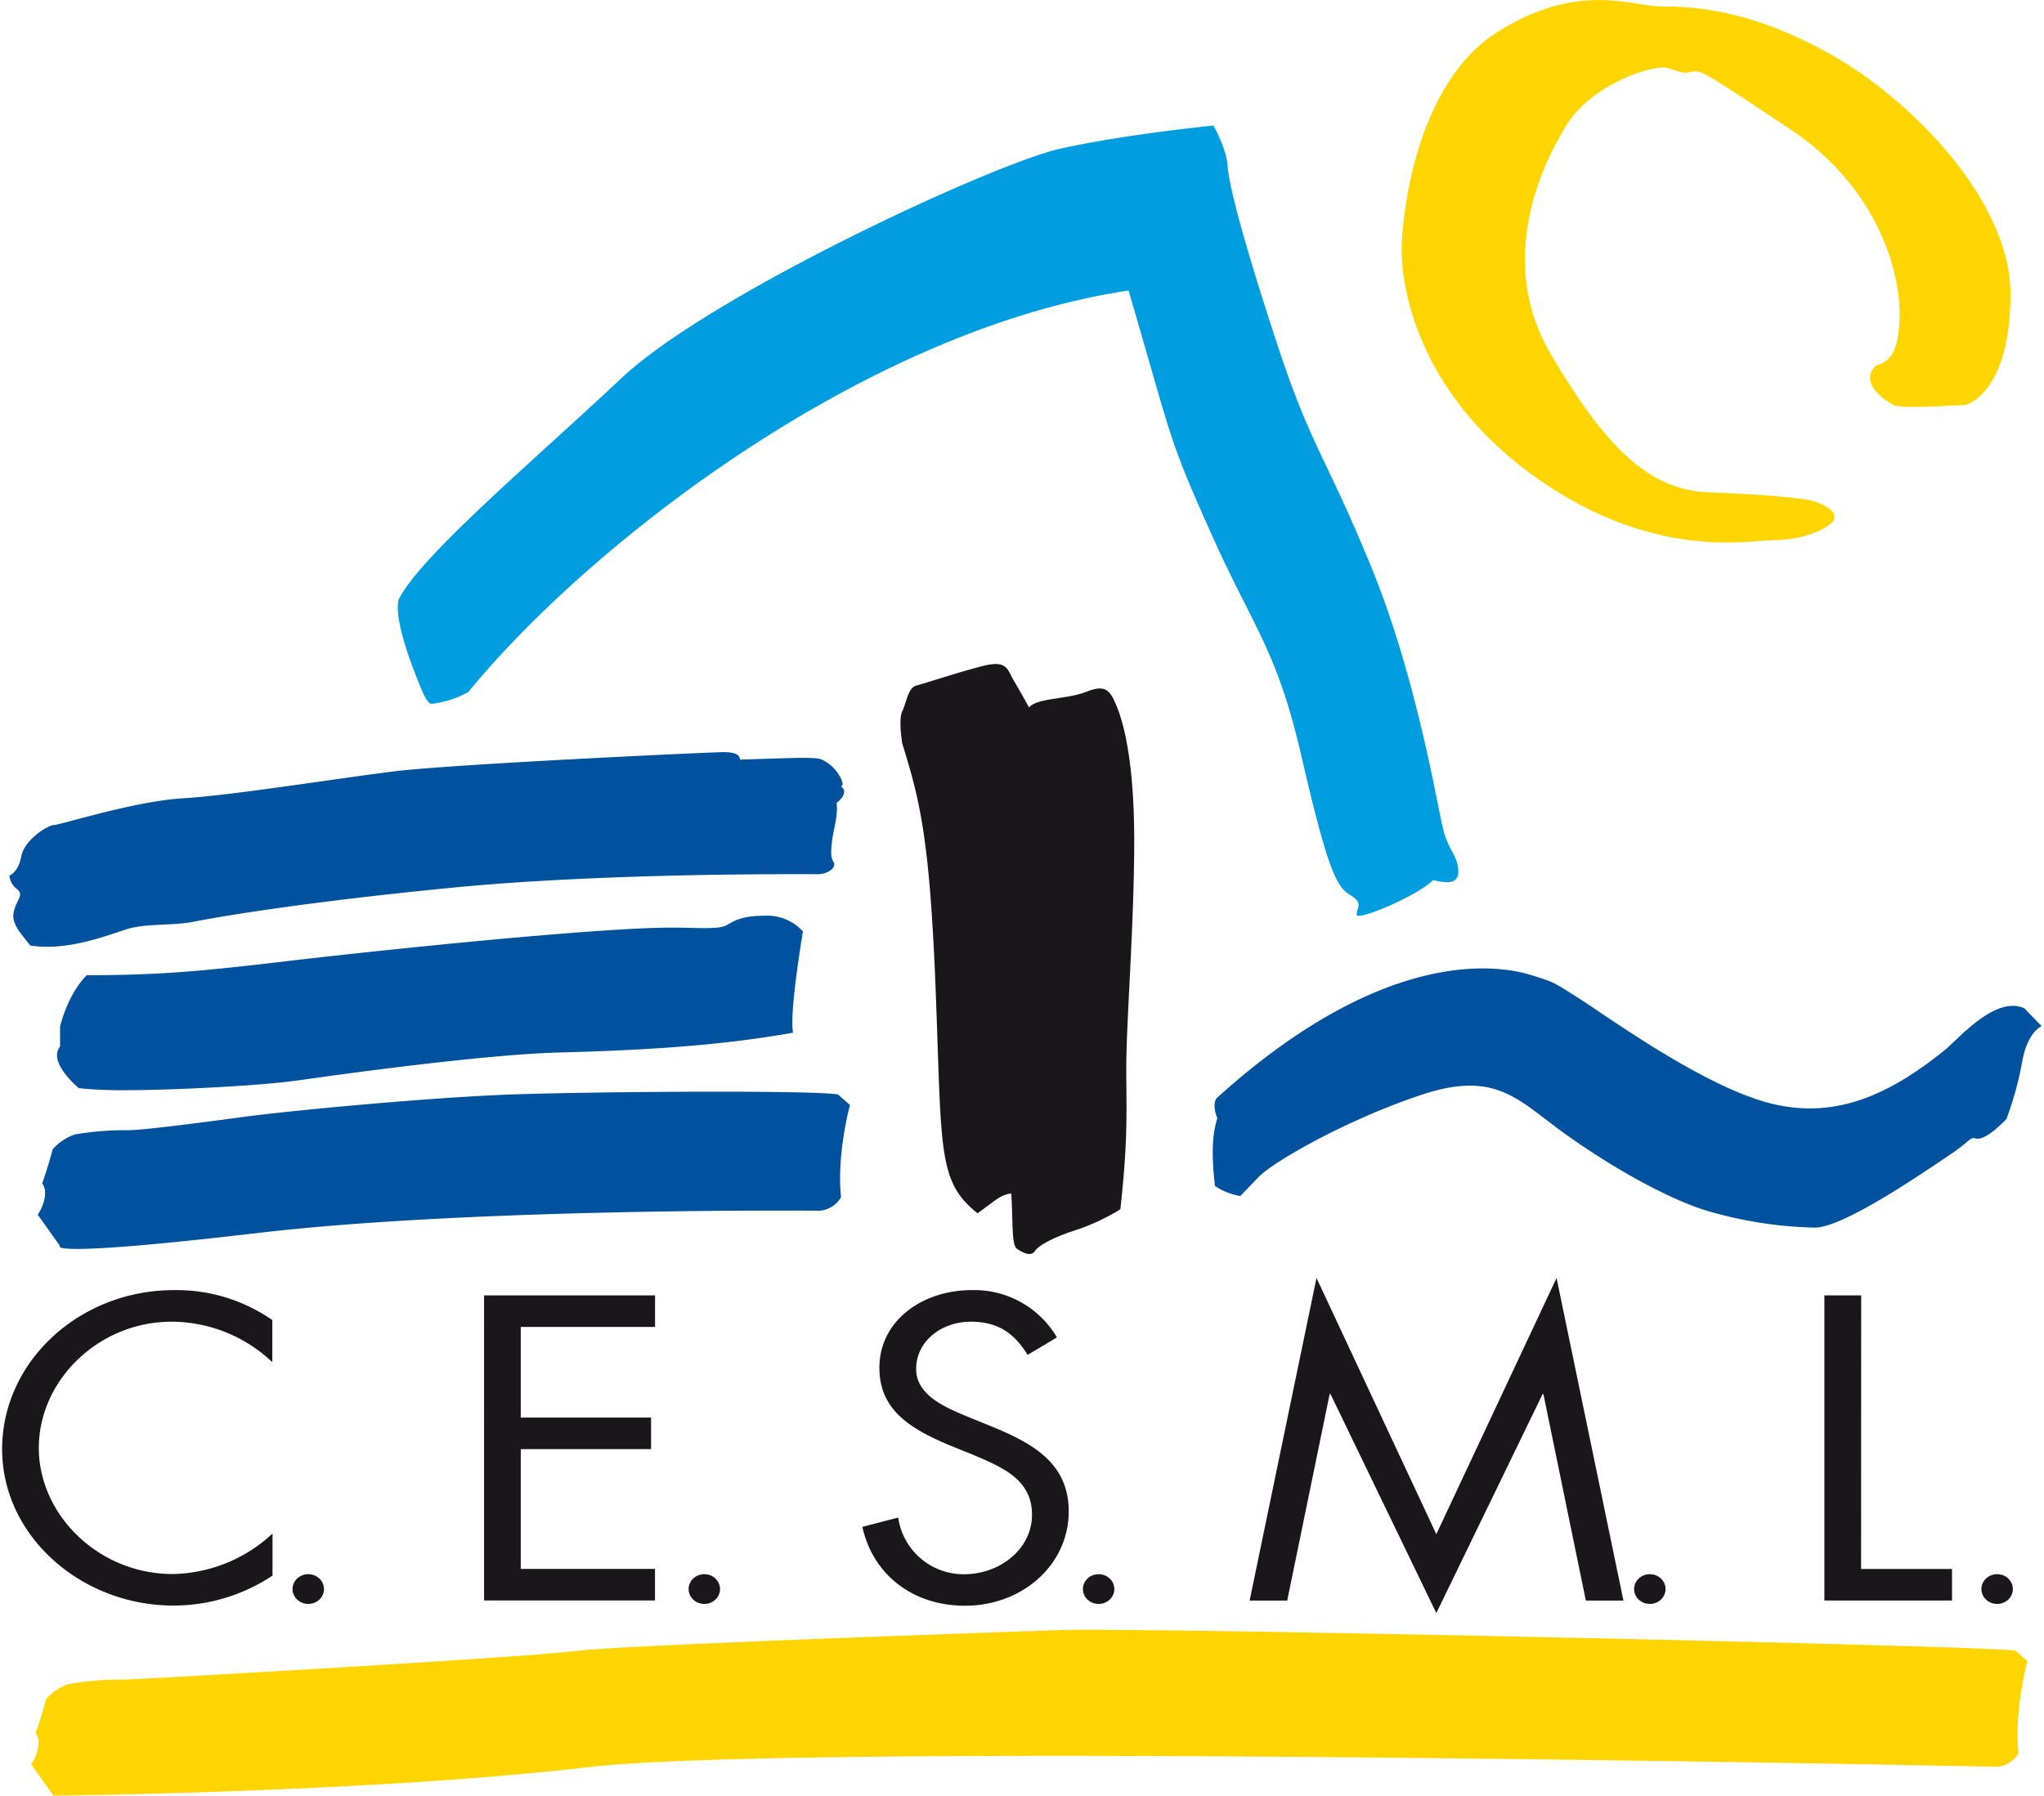 <?xml version="1.0"?>
<svg xmlns="http://www.w3.org/2000/svg" version="1.1" width="758" height="666"><svg enable-background="new 0 0 387.97 341.59" height="666" viewBox="0 0 387.97 341.59" width="758" x="0" y="0"><path d="m171.19 141.37c3.39 10.95 5.28 18.12 6.41 47.92s.37 35.47 7.92 41.51c3.77-2.65 4.15-3.39 6.42-3.78.37 5.66 0 9.81 1.13 10.57s2.64 1.51 3.39.38 3.77-2.65 7.17-3.77a40.73 40.73 0 0 0 9.06-4.15c1.51-13.58 1.13-18.86 1.13-27.17s1.51-27.17 1.51-43-2.26-23-3.39-25.66-1.89-4.15-5.67-2.64-9.42 1.14-10.94 3c0 0-1.88-3.39-3-5.28s-1.13-3.77-5.66-2.64-11.31 3.39-12.83 3.77-1.89 3.4-2.64 4.91 0 6 0 6" fill="#1a171b"/><path d="m16.1 185.52c13.58 0 21.88-.76 37.73-2.64s58.87-6.42 73.58-6.42c4.53 0 8.68.38 10.19-.37s2.64-1.89 7.55-1.89a9.1 9.1 0 0 1 7.17 3s-2.64 15.47-1.88 19.25c-14.72 2.64-30.19 3.39-44.52 3.77s-41.51 4.15-49.44 5.28-24.9 1.88-32.07 1.88a82.47 82.47 0 0 1 -9.81-.37s-6-4.91-3.58-7.93v-3.77s1.32-6 5.09-9.81" fill="#00519e"/><path d="m5.35 179.86c-2-2.55-3.67-4.24-3.11-6.51s2-3.11.56-4.24a3.54 3.54 0 0 1 -1.41-2.55s1.69-.57 2.26-3.68 5.09-5.94 6.23-5.94 15.28-4.53 24.62-5.09 28.58-3.68 39.9-5.09 60.56-3.68 62.83-3.68 3.11.57 3.11 1.42c9.62-.28 14.43-.57 15.57 0a7.63 7.63 0 0 1 3.67 3.68c.85 2-.56.85.28 1.7s-.28 2.26-1.13 2.83c.28 2.55-.56 4.82-.85 7.08s-.28 3.39.28 4.24-.85 2.27-3.12 2.27-39.89-.3-69.04 2.53-45.28 5.66-49.52 6.5-9.05.28-12.73 1.42-11.33 4.25-18.4 3.11" fill="#00519e"/><path d="m6.77 231.08c1.69-2.55 1.69-5.09.84-5.94 1.14-3.11 2-6.51 2-6.51a10.08 10.08 0 0 1 4.25-2.83 57.25 57.25 0 0 1 10.14-.8c2.83 0 13.59-1.41 22.08-2.55s35.09-3.68 50.66-4.24 57.73-.85 62.26 0l2.26 2s-2.55 9.34-1.7 17.55a5.2 5.2 0 0 1 -4 2.55c-1.41 0-65.94-.57-107 4.25s-37.56 2.44-37.56 2.44l-4.24-5.94" fill="#00519e"/><path d="m5.52 335.65c1.69-2.55 1.69-5.09.84-5.94 1.14-3.11 2-6.51 2-6.51a10.14 10.14 0 0 1 4.25-2.83 57.35 57.35 0 0 1 10.18-.85c2.83 0 77.58-4.29 86.08-5.42s76.33-3.43 91.89-4 177.67 3 182.19 3.9l2.26 2s-2.55 9.34-1.69 17.54a5.24 5.24 0 0 1 -4 2.55c-1.42 0-227.11-4.72-268.14.09s-101.62 5.41-101.62 5.41z" fill="#ffd500"/><path d="m235.61 227.54a12.48 12.48 0 0 1 -4.93-1.93c-.73-6.55-.44-10 .46-12.9 0 0-1.21-2.81 0-3.93 33.54-30.26 55.49-24.6 59.81-23.25s4 1.24 8.92 4.36 22 15.56 34.64 19.49 23.39-.22 35-9.63c2.5-2 9.58-10.45 15.12-7.94l3.29 3.39s-2.73 1.13-3.69 6.76a65.38 65.38 0 0 1 -3 10.92c-2.93 3-4.82 4-5.9 3.69s-.94.5-5 3.2-20.13 13.89-25.63 13.76a78.37 78.37 0 0 1 -20.71-3.29c-7.56-2.36-18.3-8.47-27-14.75s-12.88-11.92-27-7.23-28 12.6-31 15.64l-3.51 3.65" fill="#00519e"/><path d="m75.41 114.07c-1 4.07 3.12 14.07 4.29 16.93s1.86 2.9 1.86 2.9a18.42 18.42 0 0 0 7.1-2.25c23.58-28.73 75.88-68.95 125.59-76.38 8.32 28.3 7.29 27.42 15.61 46s12.55 22.18 17.28 42.61 6.49 24.72 9.15 26.3 1.44 2.41 1.34 3.79 11.57-3.53 14.55-6.55c2.73.66 5 .83 4.77-2s-1.61-3.35-2.71-7.13-4.91-28.77-13.92-50.67-11.32-22.32-18.12-43.14-8.9-29.74-9.12-33-2.67-7.59-2.67-7.59-16.28 1.58-28.94 4.34-66.78 27.83-83.63 43.67-38.36 33.92-42.43 42.17" fill="#009ee0"/><path d="m356.37 69.52c3-.75 4.53-3 4.53-10.19s-3.77-23.39-20.76-34.71-17-11.32-18.86-10.94-1.89 0-4.53-.75-14.34 3-19.25 10.94-13.21 26-3 43.39 18.48 26 30.18 26.41 17.36 1.14 19.24 1.51 6 2.26 4.16 4.15-6.41 3.4-10.95 3.4-23 4.15-45.66-12.08-25.28-36.6-25.28-43 2.64-31.69 18.12-41.5 25.69-4.92 31.31-4.92 16.61.38 32.08 9.05 34.3 27.92 34.3 45.66-7.52 21.13-9 21.13-11.7.75-13.2 0-6.79-4.15-3.41-7.55" fill="#ffd500"/><g fill="#1a171b"><path d="m51.39 259.13a27.89 27.89 0 0 0 -19.13-7.7c-14 0-25.28 11.24-25.28 24s11.39 24 25.45 24a28.52 28.52 0 0 0 19-7.7v8a34.05 34.05 0 0 1 -18.71 5.7c-17.72.05-32.72-13.27-32.72-29.75 0-16.68 14.72-30.26 32.68-30.26a31.9 31.9 0 0 1 18.71 5.7z"/><path d="m91.67 246.42h32.52v6h-25.54v17.25h24.78v6h-24.78v22.79h25.53v6h-32.51z"/><path d="m195.06 257.74c-2.5-4-5.49-6.31-10.81-6.31-5.57 0-10.4 3.7-10.4 9 0 5 5.57 7.31 9.81 9.08l4.16 1.69c8.15 3.31 15.05 7.08 15.05 16.32 0 10.16-8.82 17.94-19.71 17.94-10.06 0-17.55-6-19.54-15l6.82-1.77a12.56 12.56 0 0 0 12.56 10.78c6.74 0 12.89-4.77 12.89-11.32 0-6.78-5.74-9.08-11.56-11.55l-3.83-1.54c-7.32-3.08-13.64-6.55-13.64-14.86 0-9 8.23-14.78 17.55-14.78a18.24 18.24 0 0 1 16.22 9z"/><path d="m250 243.11 22.79 48.74 22.87-48.74 12.72 61.37h-7.15l-8.07-39.27h-.16l-20.21 41.65-20.12-41.65h-.17l-8.07 39.27h-7.15z"/><path d="m353.58 298.47h17.3v6h-24.28v-58.05h7z"/><ellipse cx="379.46" cy="302.29" rx="2.99" ry="2.83"/><ellipse cx="313.4" cy="302.29" rx="2.99" ry="2.83"/><ellipse cx="208.56" cy="302.29" rx="2.99" ry="2.83"/><ellipse cx="133.56" cy="302.29" rx="2.99" ry="2.83"/><ellipse cx="58.23" cy="302.29" rx="2.99" ry="2.83"/></g></svg></svg>
